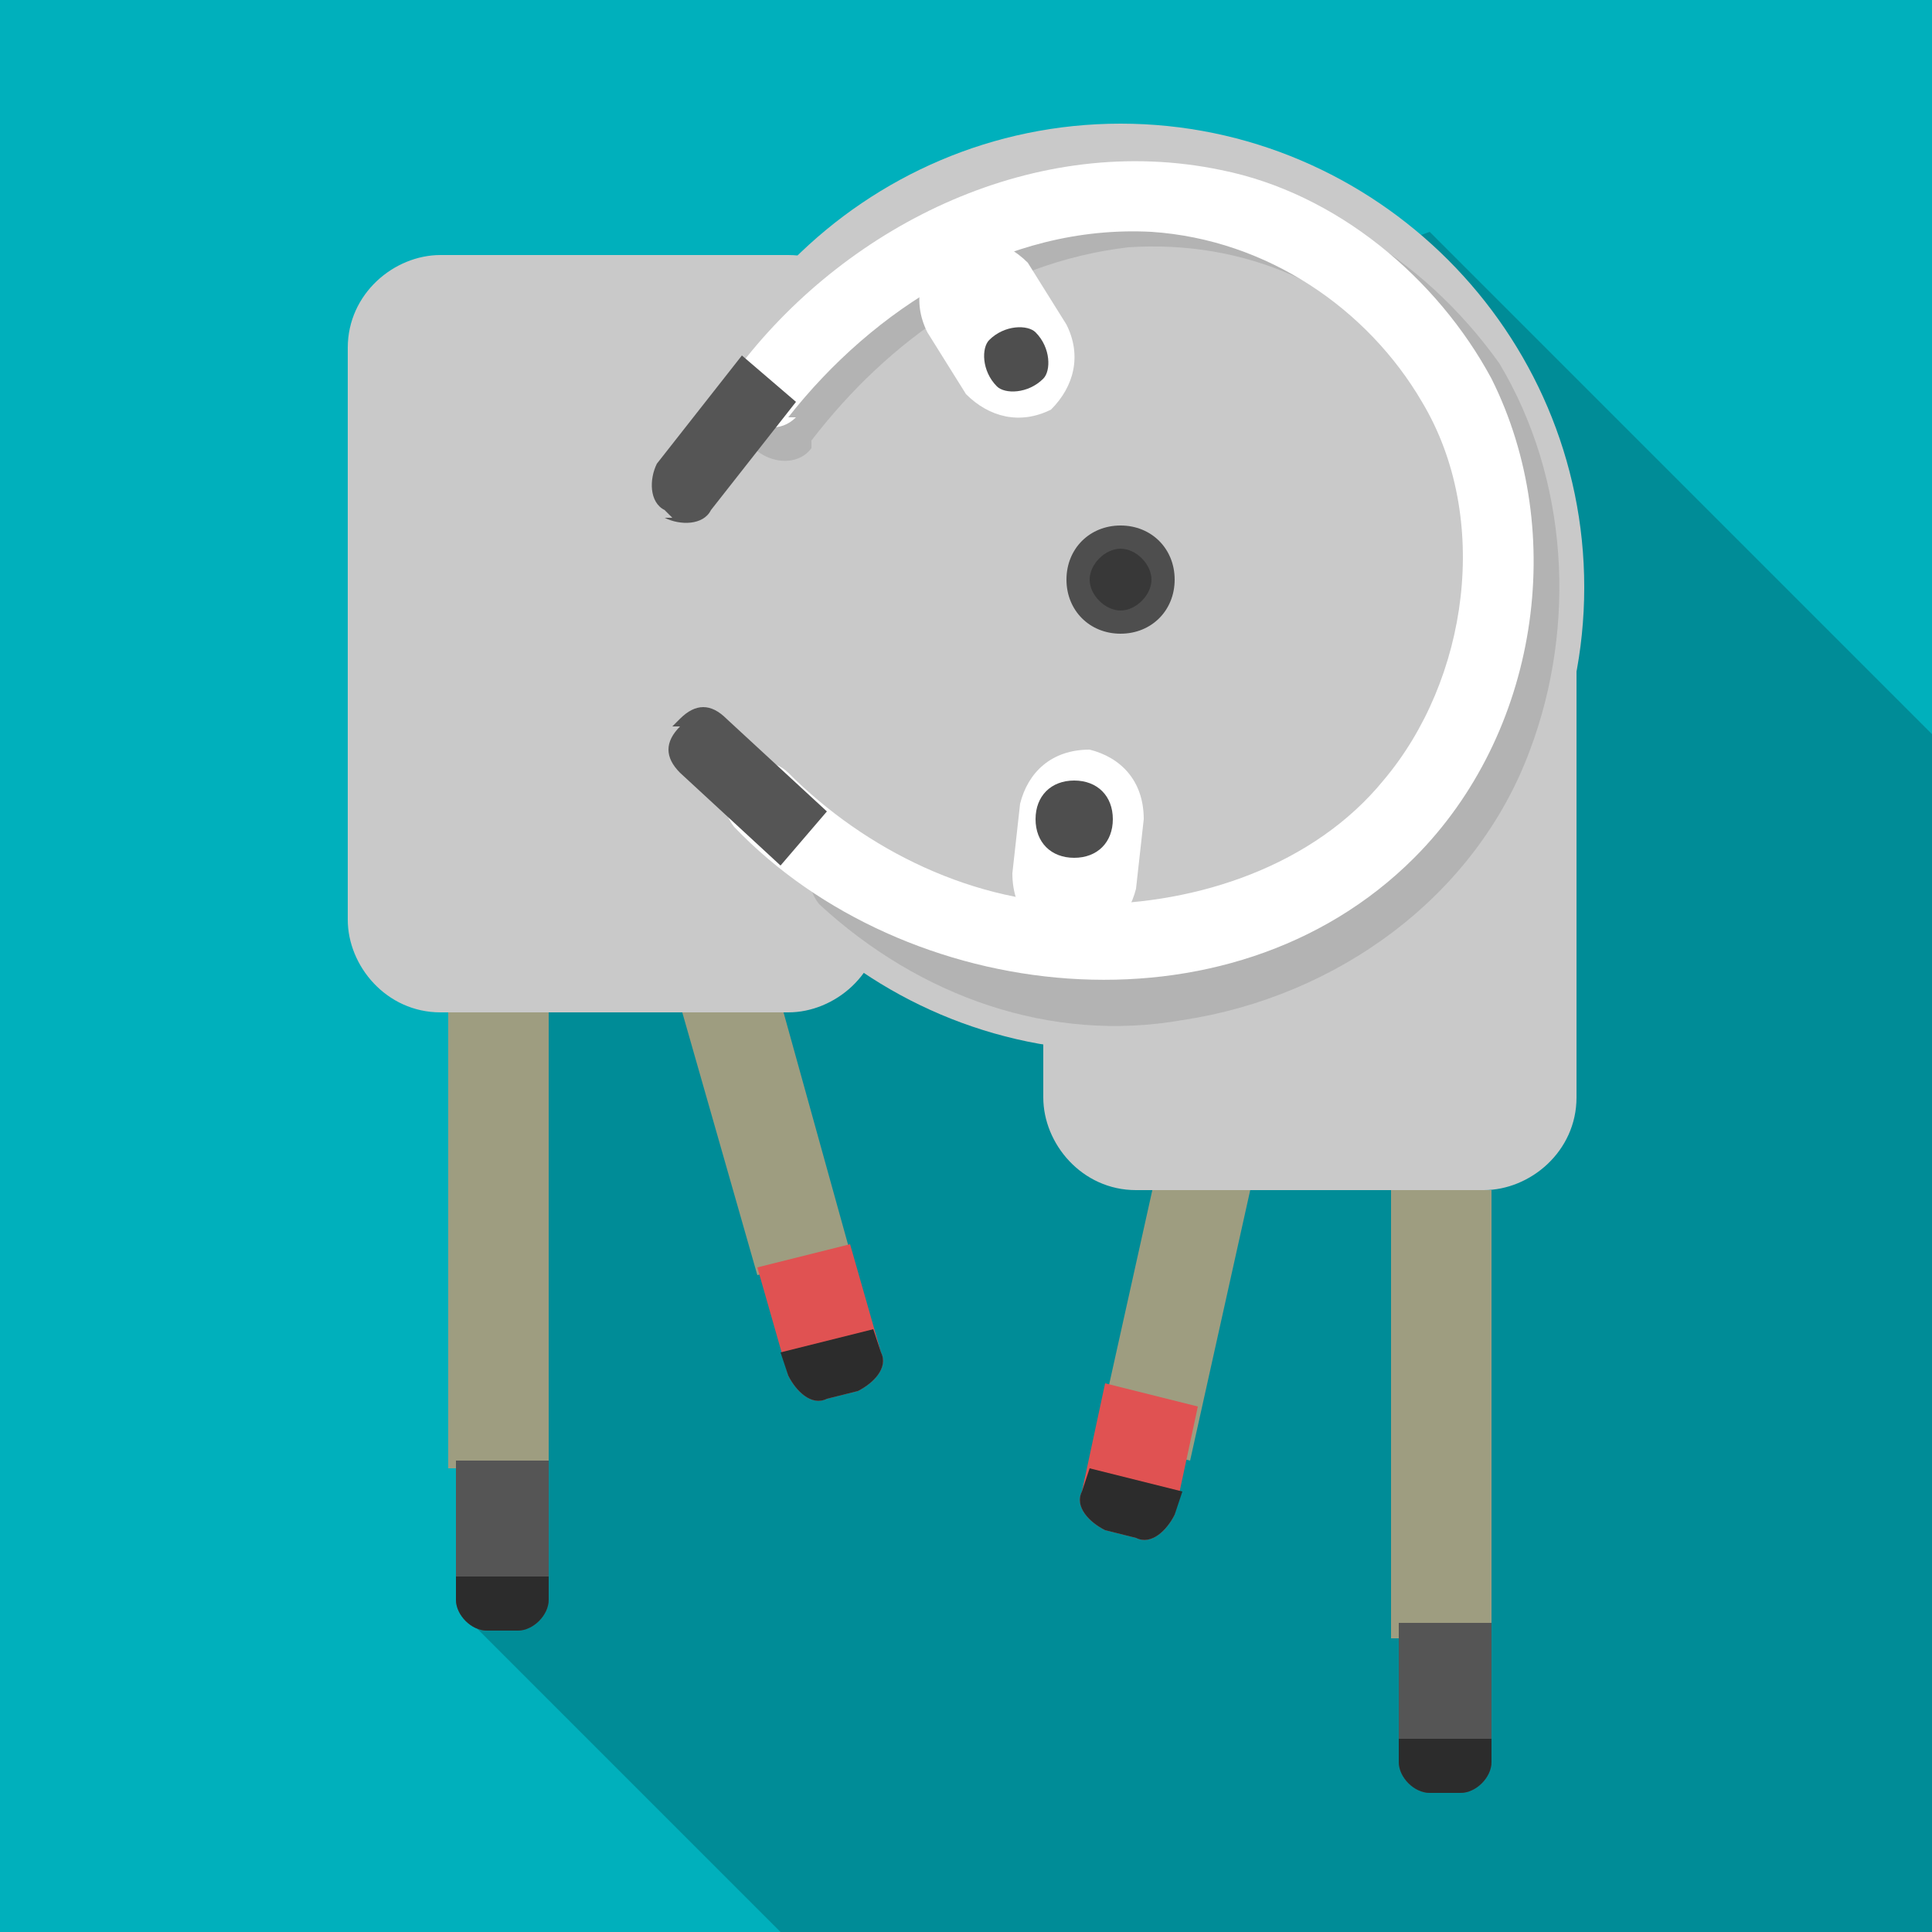 <?xml version="1.0" encoding="UTF-8"?>
<!DOCTYPE svg PUBLIC "-//W3C//DTD SVG 1.1//EN" "http://www.w3.org/Graphics/SVG/1.1/DTD/svg11.dtd">
<!-- Creator: CorelDRAW 2017 -->
<svg xmlns="http://www.w3.org/2000/svg" xml:space="preserve" width="250px" height="250px" version="1.1" style="shape-rendering:geometricPrecision; text-rendering:geometricPrecision; image-rendering:optimizeQuality; fill-rule:evenodd; clip-rule:evenodd"
viewBox="0 0 250 250"
 xmlns:xlink="http://www.w3.org/1999/xlink">
 <rect x="0" y="0" width="250" height="250" fill="#333333" stroke="none"/>
 <defs>
  <style type="text/css">
   <![CDATA[
    .str0 {stroke:#EEEEEE;stroke-width:4}
    .fil1 {fill:#008C97;fill-rule:nonzero}
    .fil0 {fill:#00B0BC;fill-rule:nonzero}
    .fil4 {fill:#2C2C2C;fill-rule:nonzero}
    .fil10 {fill:#383838;fill-rule:nonzero}
    .fil9 {fill:#4E4E4E;fill-rule:nonzero}
    .fil3 {fill:#555555;fill-rule:nonzero}
    .fil2 {fill:#9E9D80;fill-rule:nonzero}
    .fil7 {fill:#B3B3B3;fill-rule:nonzero}
    .fil6 {fill:#C9C9C9;fill-rule:nonzero}
    .fil5 {fill:#E05252;fill-rule:nonzero}
    .fil8 {fill:white;fill-rule:nonzero}
   ]]>
  </style>
 </defs>
 <g id="Слой_x0020_1">
  <polygon class="fil0 str0" points="254,254 -4,254 -4,-4 254,-4 "/>
  <path class="fil1" d="M61 210l43 43 150 0 0 -154 -69 -69c-39,14 -103,42 -112,84 -1,6 -4,25 -6,42 -3,22 -4,41 -5,53z"/>
  <g id="_212700464">
   <polygon class="fil2" points="71,190 58,190 58,131 71,131 "/>
  </g>
  <polygon class="fil2" points="193,212 180,212 180,154 193,154 "/>
  <polygon class="fil2" points="110,162 98,165 88,130 100,126 "/>
  <polygon class="fil2" points="154,189 142,186 150,150 162,153 "/>
  <path class="fil3" d="M67 211l-4 0c-2,0 -4,-2 -4,-4l0 -18 12 0 0 18c0,2 -2,4 -4,4z"/>
  <path class="fil4" d="M67 211l-4 0c-2,0 -4,-2 -4,-4l0 -3 12 0 0 3c0,2 -2,4 -4,4z"/>
  <path class="fil5" d="M111 180l-4 1c-2,1 -4,-1 -5,-3l-4 -14 12 -3 4 14c1,2 -1,4 -3,5z"/>
  <path class="fil4" d="M111 180l-4 1c-2,1 -4,-1 -5,-3l-1 -3 12 -3 1 3c1,2 -1,4 -3,5z"/>
  <path class="fil3" d="M189 232l-4 0c-2,0 -4,-2 -4,-4l0 -18 12 0 0 18c0,2 -2,4 -4,4z"/>
  <path class="fil4" d="M189 232l-4 0c-2,0 -4,-2 -4,-4l0 -3 12 0 0 3c0,2 -2,4 -4,4z"/>
  <path class="fil6" d="M102 131l-45 0c-7,0 -12,-6 -12,-12l0 -74c0,-7 6,-12 12,-12l45 0c7,0 12,6 12,12l0 74c0,7 -6,12 -12,12z"/>
  <path class="fil6" d="M192 154l-45 0c-7,0 -12,-6 -12,-12l0 -74c0,-7 6,-12 12,-12l45 0c7,0 12,6 12,12l0 74c0,7 -6,12 -12,12z"/>
  <path class="fil6" d="M205 76c0,33 -27,60 -60,60 -33,0 -60,-27 -60,-60 0,-33 27,-60 60,-60 33,0 60,27 60,60z"/>
  <g id="_212693048">
   <g>
    <path class="fil7" d="M105 57c10,-13 24,-23 41,-25 15,-1 29,5 38,17 20,26 4,64 -26,73 -16,4 -33,0 -45,-12 -4,-4 -11,2 -7,7 13,12 30,18 47,15 20,-3 38,-16 45,-35 6,-16 5,-35 -4,-50 -10,-14 -25,-23 -42,-24 -22,-1 -42,12 -55,30 -3,5 5,9 8,5z"/>
   </g>
  </g>
  <path class="fil5" d="M147 199l-4 -1c-2,-1 -4,-3 -3,-5l3 -14 12 3 -3 14c-1,2 -3,4 -5,3z"/>
  <path class="fil4" d="M147 199l-4 -1c-2,-1 -4,-3 -3,-5l1 -3 12 3 -1 3c-1,2 -3,4 -5,3z"/>
  <g id="_212692208">
   <g>
    <path class="fil8" d="M102 54c11,-14 28,-25 47,-24 15,1 28,10 35,22 9,15 6,36 -5,49 -9,11 -24,16 -38,16 -15,0 -29,-7 -39,-17 -4,-4 -11,2 -7,7 22,23 64,28 88,4 16,-16 20,-42 10,-62 -7,-13 -20,-24 -35,-27 -24,-5 -48,7 -62,25 -4,5 3,11 7,7z"/>
   </g>
  </g>
  <path class="fil3" d="M87 67l-1 -1c-2,-1 -2,-4 -1,-6l11 -14 7 6 -11 14c-1,2 -4,2 -6,1z"/>
  <path class="fil3" d="M87 94l1 -1c2,-2 4,-2 6,0l13 12 -6 7 -13 -12c-2,-2 -2,-4 0,-6z"/>
  <path class="fil9" d="M152 75c0,4 -3,7 -7,7 -4,0 -7,-3 -7,-7 0,-4 3,-7 7,-7 4,0 7,3 7,7z"/>
  <path class="fil10" d="M149 75c0,2 -2,4 -4,4 -2,0 -4,-2 -4,-4 0,-2 2,-4 4,-4 2,0 4,2 4,4z"/>
  <path class="fil8" d="M138 122c-4,-1 -7,-4 -7,-9l1 -9c1,-4 4,-7 9,-7 4,1 7,4 7,9l-1 9c-1,4 -4,7 -9,7z"/>
  <path class="fil9" d="M144 106c0,3 -2,5 -5,5 -3,0 -5,-2 -5,-5 0,-3 2,-5 5,-5 3,0 5,2 5,5z"/>
  <path class="fil8" d="M122 32c4,-2 8,-1 11,2l5 8c2,4 1,8 -2,11 -4,2 -8,1 -11,-2l-5 -8c-2,-4 -1,-8 2,-11z"/>
  <path class="fil9" d="M129 50c-2,-2 -2,-5 -1,-6 2,-2 5,-2 6,-1 2,2 2,5 1,6 -2,2 -5,2 -6,1z"/>
 </g>
</svg>
